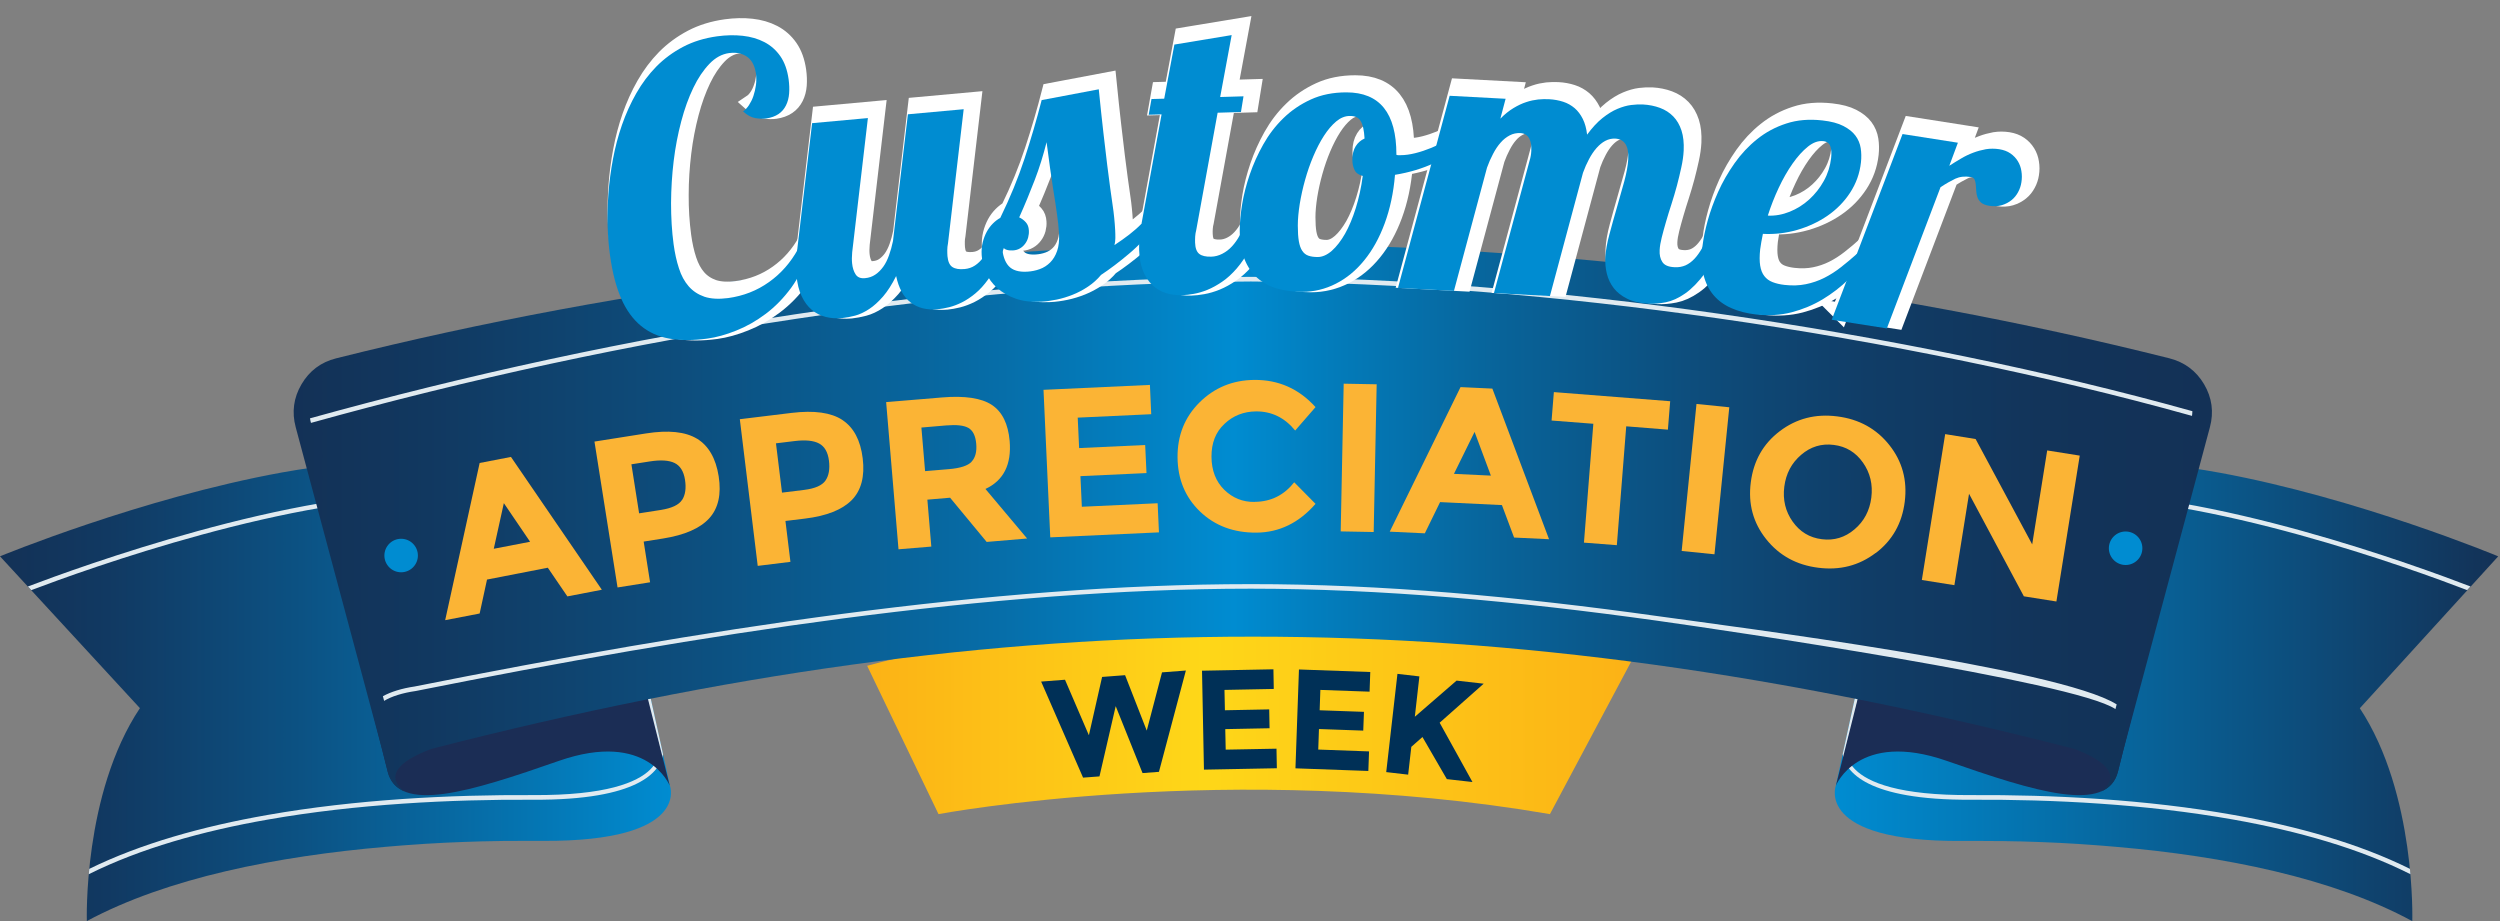 <svg width="285" height="105" viewBox="0 0 285 105" fill="none" xmlns="http://www.w3.org/2000/svg">
<rect x="0" y="0" width="285" height="105" fill="#808080" stroke="none"/>
<g clip-path="url(#clip0_117_4067)">
<path d="M98.85 75.89L106.99 92.81C106.99 92.81 140.23 86.54 176.69 92.81L186.12 75.11C186.12 75.11 135.59 65.87 98.85 75.9V75.89Z" fill="url(#paint0_linear_117_4067)"/>
<path fill-rule="evenodd" clip-rule="evenodd" d="M76.37 89.56L74.18 79.66L71.99 69.76L65.81 67.25C65.81 67.25 65.55 53.01 46.54 52.54C46.01 52.53 45.47 52.52 44.92 52.53C44.88 52.53 44.84 52.53 44.8 52.53C44.28 52.53 43.75 52.55 43.21 52.57C43.15 52.57 43.09 52.57 43.02 52.57C42.5 52.59 41.97 52.62 41.44 52.66C41.37 52.66 41.29 52.66 41.22 52.68C40.7 52.72 40.17 52.76 39.64 52.81C39.56 52.81 39.48 52.83 39.4 52.83C38.87 52.88 38.33 52.94 37.8 53C37.72 53 37.65 53.02 37.57 53.03C37.02 53.1 36.48 53.17 35.93 53.25C35.87 53.25 35.8 53.27 35.74 53.28C35.18 53.36 34.61 53.45 34.05 53.54C34 53.54 33.96 53.56 33.91 53.56C33.33 53.66 32.74 53.76 32.15 53.86C16.09 56.78 0 63.42 0 63.42L15.95 80.73C9.44 90.49 9.9 105 9.9 105C19.1 100.06 31.61 97.61 43.94 96.54C44.54 96.49 45.14 96.44 45.74 96.39C45.92 96.38 46.1 96.36 46.28 96.35C46.9 96.3 47.53 96.26 48.15 96.22C48.24 96.22 48.33 96.21 48.41 96.2C49.12 96.16 49.84 96.12 50.55 96.08C50.69 96.08 50.83 96.07 50.98 96.06C51.55 96.03 52.11 96.01 52.67 95.99C52.86 95.99 53.05 95.98 53.23 95.97C53.85 95.95 54.48 95.93 55.1 95.91C55.16 95.91 55.23 95.91 55.29 95.91C55.97 95.89 56.64 95.88 57.31 95.87C57.5 95.87 57.68 95.87 57.86 95.87C58.36 95.87 58.86 95.86 59.36 95.86C59.55 95.86 59.75 95.86 59.94 95.86C60.59 95.86 61.24 95.86 61.88 95.86C78.79 95.95 76.37 89.57 76.37 89.57V89.56Z" fill="url(#paint1_linear_117_4067)"/>
<path fill-rule="evenodd" clip-rule="evenodd" d="M72 69.76L74.19 79.66L75.59 85.98C75.25 87.96 72.86 91.23 60.79 91.17C51.37 91.12 40.61 91.66 30.54 93.43C23.07 94.74 15.99 96.73 10.12 99.66C10.14 99.46 10.16 99.26 10.18 99.05C16.04 96.17 23.07 94.21 30.47 92.91C40.57 91.13 51.36 90.59 60.79 90.64C77.35 90.73 75.07 84.73 75.06 84.71C73.78 80.43 72.79 74.46 71.8 69.96L65.52 67.41L65.6 67.16C65.6 67.16 65.69 66.89 65.75 66.45C65.82 66.95 65.82 67.25 65.82 67.25L72 69.76ZM3.56 67.28C9.71 64.94 33.68 56.29 50.13 56.7C57.57 56.88 61.53 58.57 63.62 60.54C63.32 60.06 62.98 59.57 62.59 59.09C60.21 57.53 56.35 56.32 50.14 56.17C33.41 55.76 8.96 64.66 3.18 66.86L3.56 67.27V67.28Z" fill="#E0EAF0"/>
<path fill-rule="evenodd" clip-rule="evenodd" d="M71.37 69.76L76.35 89.57C76.35 89.57 73.84 83.21 63.71 86.74C53.58 90.28 45.41 92.82 44.19 87.95L41.41 76.89L71.37 69.76Z" fill="#1B2D55"/>
<path fill-rule="evenodd" clip-rule="evenodd" d="M284.79 63.42C284.79 63.42 268.88 56.79 252.99 53.88C252.99 53.88 252.99 53.88 252.98 53.88C252.4 53.77 251.83 53.67 251.25 53.58C251.2 53.58 251.16 53.56 251.11 53.56C250.55 53.47 250 53.38 249.44 53.3C249.38 53.3 249.31 53.28 249.25 53.27C248.71 53.19 248.17 53.12 247.63 53.05C247.55 53.05 247.48 53.03 247.4 53.02C246.87 52.96 246.34 52.9 245.82 52.85C245.74 52.85 245.66 52.83 245.58 52.83C245.06 52.78 244.53 52.73 244.02 52.7C243.95 52.7 243.87 52.69 243.8 52.68C243.28 52.64 242.76 52.61 242.24 52.59C242.18 52.59 242.12 52.59 242.06 52.59C241.53 52.57 241.01 52.55 240.49 52.55C240.45 52.55 240.41 52.55 240.37 52.55C239.83 52.55 239.3 52.55 238.77 52.56C219.97 53.03 219.71 67.27 219.71 67.27L213.6 69.78L211.44 79.68L209.28 89.58C209.28 89.58 206.89 95.96 223.61 95.87C224.24 95.87 224.88 95.87 225.53 95.87C225.72 95.87 225.91 95.87 226.1 95.87C226.59 95.87 227.08 95.87 227.58 95.88C227.76 95.88 227.95 95.88 228.13 95.88C228.79 95.89 229.46 95.9 230.13 95.92C230.19 95.92 230.26 95.92 230.32 95.92C230.93 95.94 231.54 95.96 232.16 95.98C232.35 95.98 232.53 95.99 232.72 96C233.27 96.02 233.83 96.05 234.39 96.07C234.53 96.07 234.67 96.08 234.81 96.09C235.51 96.12 236.22 96.16 236.92 96.21C237.01 96.21 237.09 96.22 237.18 96.23C237.79 96.27 238.41 96.31 239.03 96.36C239.21 96.37 239.38 96.39 239.56 96.4C240.16 96.45 240.75 96.49 241.35 96.55C253.54 97.61 265.9 100.07 275 105.01C275 105.01 275.46 90.5 269.02 80.74L284.79 63.43V63.42Z" fill="url(#paint2_linear_117_4067)"/>
<path fill-rule="evenodd" clip-rule="evenodd" d="M213.6 69.76L211.44 79.66L210.06 85.98C210.4 87.96 212.76 91.23 224.69 91.17C234 91.12 244.64 91.66 254.6 93.43C261.98 94.74 268.99 96.73 274.79 99.66C274.77 99.46 274.75 99.26 274.73 99.05C268.94 96.17 261.99 94.21 254.67 92.91C244.69 91.13 234.02 90.59 224.69 90.64C208.31 90.73 210.57 84.73 210.57 84.71C211.84 80.43 212.81 74.46 213.79 69.96L220 67.41L219.93 67.16C219.93 67.16 219.84 66.89 219.78 66.45C219.72 66.95 219.71 67.25 219.71 67.25L213.6 69.76ZM281.27 67.28C275.19 64.94 251.48 56.29 235.22 56.7C227.87 56.88 223.94 58.57 221.88 60.54C222.18 60.06 222.51 59.57 222.9 59.09C225.25 57.53 229.07 56.32 235.21 56.17C251.75 55.76 275.93 64.66 281.64 66.86L281.26 67.27L281.27 67.28Z" fill="#E0EAF0"/>
<path fill-rule="evenodd" clip-rule="evenodd" d="M214.27 69.76L209.29 89.57C209.29 89.57 211.8 83.21 221.93 86.74C232.06 90.28 240.23 92.82 241.45 87.95L244.23 76.89L214.27 69.76Z" fill="#1B2D55"/>
<path fill-rule="evenodd" clip-rule="evenodd" d="M251.27 43.81C250.37 42.28 249.04 41.29 247.32 40.85C213.86 32.45 178.34 28.02 142.82 27.78C107.3 28.03 71.78 32.46 38.32 40.85C36.6 41.28 35.27 42.27 34.37 43.81C33.47 45.34 33.25 46.98 33.71 48.7L43.61 85.64L44.19 87.95C44.47 89.08 45.13 89.81 46.09 90.22C43.56 88.22 46.18 86.48 49.19 85.37C82.42 76.83 112.62 72.57 142.82 72.58C173.02 72.57 203.22 76.83 236.45 85.37C239.46 86.48 242.08 88.23 239.55 90.22C240.51 89.81 241.17 89.08 241.45 87.95L242.03 85.64L251.93 48.7C252.39 46.98 252.17 45.34 251.27 43.81Z" fill="url(#paint3_linear_117_4067)"/>
<path fill-rule="evenodd" clip-rule="evenodd" d="M241.16 80.84L241.3 80.3C234.74 76.16 197.86 71.48 188.99 70.24C173.03 68 157.44 66.58 142.6 66.59C127.76 66.59 112.09 67.88 96.04 69.98C79.99 72.09 63.58 75.01 47.27 78.26C45.83 78.47 44.54 78.87 43.65 79.37L43.79 79.9C44.62 79.39 45.9 78.99 47.36 78.78H47.37C63.68 75.52 80.08 72.61 96.1 70.5C112.13 68.4 127.78 67.11 142.59 67.11C157.4 67.11 172.97 68.53 188.91 70.76C196.87 71.88 236.48 77.7 241.15 80.83L241.16 80.84ZM249.89 47.41C249.91 47.23 249.93 47.05 249.93 46.87L249.77 46.83C233.67 42.34 215 38.48 195.92 35.76C177.92 33.19 159.54 31.65 142.59 31.56C125.76 31.65 108.18 33.19 90.65 35.83C71.84 38.66 53.08 42.76 35.34 47.69C35.37 47.86 35.4 48.04 35.45 48.21C53.17 43.28 71.92 39.18 90.73 36.35C108.24 33.71 125.8 32.18 142.6 32.09C159.51 32.18 177.87 33.73 195.85 36.29C214.91 39.01 233.56 42.86 249.63 47.34L249.88 47.41H249.89Z" fill="#E0EAF0"/>
<path d="M64.68 67.99L62.45 64.72L55.52 66.07L54.68 69.94L50.75 70.7L54.68 52.78L58.25 52.09L68.61 67.23L64.68 67.99ZM57.44 57.35L56.29 62.56L60.43 61.76L57.44 57.36V57.35Z" fill="#FBB435"/>
<path d="M79.46 50.01C80.779 50.82 81.609 52.25 81.93 54.3C82.249 56.35 81.889 57.95 80.85 59.09C79.809 60.23 78.049 61 75.59 61.39L73.379 61.74L74.109 66.38L70.4 66.97L67.769 50.34L73.65 49.41C76.2 49.01 78.139 49.21 79.469 50.02L79.46 50.01ZM77.769 56.98C78.129 56.41 78.24 55.65 78.09 54.69C77.939 53.73 77.54 53.09 76.9 52.78C76.26 52.47 75.32 52.41 74.1 52.6L71.98 52.93L72.859 58.52L75.359 58.13C76.6 57.93 77.4 57.55 77.76 56.98H77.769Z" fill="#FBB435"/>
<path d="M96.03 47.88C97.32 48.73 98.1 50.19 98.35 52.26C98.6 54.32 98.18 55.91 97.1 57.01C96.01 58.11 94.23 58.82 91.76 59.12L89.54 59.39L90.11 64.05L86.38 64.51L84.34 47.79L90.25 47.07C92.82 46.76 94.75 47.03 96.04 47.88H96.03ZM94.1 54.79C94.49 54.23 94.62 53.47 94.5 52.51C94.38 51.55 94.01 50.9 93.38 50.56C92.75 50.22 91.82 50.13 90.59 50.28L88.46 50.54L89.15 56.16L91.66 55.85C92.9 55.7 93.72 55.34 94.1 54.79Z" fill="#FBB435"/>
<path d="M115.1 50.26C115.33 52.95 114.41 54.78 112.34 55.74L117.09 61.39L112.48 61.78L108.31 56.74L105.72 56.96L106.17 62.31L102.43 62.62L101.02 45.84L107.38 45.31C109.99 45.09 111.89 45.38 113.07 46.16C114.26 46.95 114.93 48.32 115.1 50.27V50.26ZM110.76 52.63C111.19 52.17 111.37 51.49 111.29 50.59C111.21 49.69 110.92 49.09 110.41 48.79C109.9 48.49 109.05 48.4 107.85 48.5L105.04 48.74L105.46 53.71L108.2 53.48C109.48 53.37 110.34 53.09 110.76 52.64V52.63Z" fill="#FBB435"/>
<path d="M131.09 43.87L131.24 47.22L122.86 47.61L123.02 51.08L130.55 50.73L130.7 53.93L123.17 54.28L123.33 57.77L131.97 57.37L132.12 60.69L119.73 61.26L118.96 44.44L131.09 43.88V43.87Z" fill="#FBB435"/>
<path d="M143.03 57.21C144.88 57.2 146.38 56.45 147.54 54.98L149.97 57.44C148.08 59.61 145.83 60.7 143.24 60.72C140.65 60.74 138.5 59.94 136.81 58.32C135.12 56.7 134.26 54.63 134.24 52.14C134.22 49.64 135.06 47.55 136.75 45.87C138.45 44.19 140.53 43.33 143 43.31C145.76 43.29 148.08 44.32 149.97 46.41L147.65 49.08C146.45 47.61 144.96 46.89 143.2 46.9C141.79 46.91 140.58 47.38 139.59 48.32C138.59 49.25 138.1 50.5 138.11 52.07C138.12 53.64 138.61 54.89 139.56 55.83C140.52 56.77 141.67 57.24 143.02 57.22L143.03 57.21Z" fill="#FBB435"/>
<path d="M153.18 43.74L156.94 43.81L156.6 60.65L152.84 60.58L153.18 43.74Z" fill="#FBB435"/>
<path d="M172.61 61.29L171.22 57.58L164.17 57.24L162.43 60.8L158.43 60.61L166.5 44.13L170.13 44.3L176.59 61.47L172.6 61.28L172.61 61.29ZM168.1 49.24L165.75 54.02L169.96 54.22L168.1 49.23V49.24Z" fill="#FBB435"/>
<path d="M185.39 48.6L184.32 62.15L180.57 61.86L181.64 48.31L176.88 47.94L177.14 44.7L190.4 45.74L190.14 48.98L185.38 48.6H185.39Z" fill="#FBB435"/>
<path d="M193.4 46.05L197.14 46.43L195.45 63.19L191.71 62.81L193.4 46.05Z" fill="#FBB435"/>
<path d="M213.82 63.04C211.92 64.48 209.74 65.04 207.27 64.72C204.8 64.41 202.82 63.32 201.34 61.46C199.86 59.6 199.27 57.44 199.59 54.99C199.9 52.54 201 50.59 202.9 49.15C204.8 47.71 206.98 47.15 209.45 47.47C211.92 47.78 213.9 48.87 215.38 50.73C216.86 52.59 217.45 54.75 217.14 57.21C216.83 59.66 215.73 61.61 213.83 63.05L213.82 63.04ZM213.33 56.73C213.52 55.24 213.2 53.91 212.38 52.74C211.56 51.57 210.45 50.89 209.05 50.72C207.66 50.54 206.41 50.92 205.33 51.85C204.24 52.78 203.6 53.99 203.41 55.48C203.22 56.97 203.54 58.3 204.36 59.46C205.18 60.62 206.29 61.3 207.69 61.47C209.08 61.65 210.33 61.27 211.41 60.35C212.5 59.43 213.14 58.22 213.33 56.73Z" fill="#FBB435"/>
<path d="M233.38 51.35L237.09 51.94L234.43 68.57L230.72 67.98L224.47 56.29L222.8 66.71L219.09 66.12L221.75 49.49L225.22 50.05L231.67 62.06L233.38 51.35Z" fill="#FBB435"/>
<path d="M242.32 64.41C243.375 64.41 244.23 63.555 244.23 62.5C244.23 61.445 243.375 60.59 242.32 60.59C241.265 60.59 240.41 61.445 240.41 62.5C240.41 63.555 241.265 64.41 242.32 64.41Z" fill="#008CD1"/>
<path d="M45.73 65.24C46.785 65.24 47.64 64.385 47.64 63.33C47.64 62.275 46.785 61.42 45.73 61.42C44.675 61.42 43.82 62.275 43.82 63.33C43.82 64.385 44.675 65.24 45.73 65.24Z" fill="#008CD1"/>
<path d="M124.14 83.79L125.64 77.17L128.26 76.97L130.73 83.29L132.47 76.65L135.19 76.44L132.12 87.99L130.25 88.13L127.19 80.5L125.34 88.51L123.47 88.65L118.69 77.7L121.41 77.49L124.12 83.79H124.14Z" fill="#003057"/>
<path d="M145.17 76.3L145.21 78.54L139.59 78.65L139.64 80.97L144.69 80.87L144.73 83.02L139.68 83.12L139.73 85.46L145.52 85.35L145.56 87.58L137.25 87.74L137.03 76.46L145.16 76.3H145.17Z" fill="#003057"/>
<path d="M156.211 76.61L156.131 78.85L150.521 78.65L150.441 80.97L155.491 81.15L155.411 83.29L150.361 83.11L150.281 85.45L156.071 85.66L155.991 87.89L147.681 87.59L148.081 76.32L156.211 76.61Z" fill="#003057"/>
<path d="M159.31 76.82L161.81 77.11L161.29 81.71L166.05 77.59L169.14 77.94L164.12 82.39C164.44 82.97 165.04 84.05 165.91 85.62C166.78 87.2 167.43 88.37 167.86 89.15L164.94 88.82L162.16 84.02L160.89 85.14L160.53 88.31L158.03 88.02L159.31 76.81V76.82Z" fill="#003057"/>
<path d="M93.08 27.76C92.69 29.31 92.07 30.68 91.21 31.85C90.35 33.02 89.38 34.02 88.3 34.83C87.22 35.64 86.1 36.28 84.93 36.74C83.76 37.21 82.67 37.51 81.65 37.65C80.02 37.87 78.58 37.87 77.32 37.65C76.06 37.43 74.98 36.94 74.07 36.19C73.16 35.44 72.41 34.41 71.83 33.09C71.25 31.77 70.82 30.12 70.55 28.15C70.41 27.15 70.32 26.05 70.28 24.85C70.24 23.65 70.28 22.41 70.37 21.11C70.47 19.81 70.64 18.5 70.89 17.17C71.14 15.84 71.48 14.54 71.92 13.28C72.36 12.02 72.9 10.82 73.55 9.68C74.2 8.54 74.96 7.53 75.84 6.63C76.72 5.74 77.74 4.99 78.88 4.39C80.02 3.79 81.32 3.39 82.76 3.19C83.78 3.05 84.75 3.03 85.67 3.13C86.59 3.23 87.42 3.47 88.15 3.85C88.88 4.23 89.49 4.77 89.97 5.46C90.45 6.15 90.76 7.02 90.91 8.07C90.99 8.66 91.01 9.2 90.97 9.71C90.93 10.22 90.81 10.67 90.61 11.07C90.41 11.47 90.13 11.8 89.76 12.05C89.39 12.3 88.93 12.47 88.37 12.55C88.03 12.6 87.62 12.59 87.15 12.52C86.68 12.45 86.21 12.2 85.72 11.75C85.96 11.59 86.18 11.35 86.39 11.04C86.6 10.73 86.77 10.38 86.9 9.99C87.04 9.6 87.13 9.18 87.19 8.74C87.25 8.3 87.24 7.86 87.19 7.43C87.14 7.09 87.05 6.76 86.91 6.44C86.77 6.12 86.58 5.86 86.33 5.64C86.08 5.43 85.78 5.27 85.41 5.16C85.05 5.06 84.62 5.04 84.13 5.1C83.31 5.21 82.56 5.62 81.88 6.33C81.2 7.04 80.58 7.95 80.05 9.06C79.51 10.18 79.05 11.45 78.67 12.89C78.29 14.33 78 15.83 77.81 17.4C77.62 18.97 77.51 20.57 77.51 22.21C77.5 23.84 77.6 25.4 77.8 26.89C77.94 27.91 78.14 28.82 78.41 29.64C78.68 30.46 79.04 31.14 79.52 31.69C80 32.24 80.6 32.63 81.32 32.88C82.05 33.12 82.95 33.17 84.02 33.03C85.75 32.79 87.3 32.19 88.67 31.21C90.04 30.24 91.14 28.98 91.98 27.46L93.05 27.77L93.08 27.76Z" fill="white" stroke="white" stroke-width="2" stroke-miterlimit="10"/>
<path d="M116.05 25.31C115.74 26.54 115.38 27.62 114.98 28.54C114.57 29.46 114.13 30.25 113.66 30.9C113.19 31.55 112.7 32.09 112.19 32.51C111.68 32.93 111.17 33.27 110.67 33.52C110.17 33.77 109.69 33.95 109.22 34.07C108.75 34.19 108.32 34.26 107.94 34.3C106.67 34.42 105.64 34.16 104.82 33.53C104.01 32.9 103.46 31.9 103.17 30.52C102.69 31.48 102.19 32.26 101.67 32.86C101.14 33.46 100.62 33.94 100.08 34.29C99.55 34.64 99.02 34.89 98.49 35.03C97.96 35.17 97.47 35.26 97.01 35.31C96.35 35.37 95.72 35.33 95.13 35.18C94.54 35.03 94.01 34.76 93.54 34.37C93.08 33.98 92.69 33.46 92.39 32.82C92.08 32.18 91.89 31.39 91.8 30.46C91.76 30.06 91.75 29.61 91.76 29.13C91.77 28.64 91.81 28.11 91.88 27.54L93.58 13.09L99.94 12.51L98.15 27.81C98.11 28.28 98.1 28.7 98.14 29.07C98.19 29.57 98.32 29.99 98.54 30.33C98.76 30.67 99.12 30.81 99.62 30.76C100.05 30.72 100.44 30.59 100.78 30.36C101.12 30.13 101.42 29.83 101.69 29.46C101.95 29.09 102.17 28.65 102.35 28.15C102.53 27.65 102.68 27.11 102.8 26.53L104.5 12.08L110.86 11.5L109.07 26.8C109.02 27.05 108.99 27.3 108.99 27.54C108.99 27.78 108.99 28.02 109.01 28.25C109.07 28.87 109.25 29.28 109.57 29.49C109.89 29.7 110.35 29.78 110.97 29.72C111.4 29.68 111.79 29.55 112.14 29.32C112.49 29.09 112.8 28.79 113.07 28.42C113.34 28.05 113.57 27.61 113.75 27.11C113.94 26.61 114.08 26.07 114.19 25.49L116.05 25.32V25.31Z" fill="white" stroke="white" stroke-width="2" stroke-miterlimit="10"/>
<path d="M133.001 24.48C131.921 25.89 130.831 27.06 129.711 27.99C128.601 28.93 127.541 29.73 126.541 30.39C126.111 30.91 125.611 31.35 125.061 31.72C124.511 32.09 123.931 32.4 123.331 32.64C122.731 32.88 122.121 33.07 121.501 33.2C120.881 33.33 120.291 33.41 119.721 33.44C118.611 33.5 117.641 33.39 116.801 33.09C115.971 32.8 115.271 32.39 114.701 31.88C114.131 31.37 113.711 30.79 113.421 30.13C113.131 29.47 112.971 28.81 112.931 28.13C112.901 27.61 112.941 27.13 113.051 26.68C113.161 26.23 113.321 25.83 113.511 25.47C113.711 25.11 113.941 24.8 114.211 24.53C114.481 24.26 114.761 24.05 115.051 23.89C116.171 21.6 117.091 19.35 117.821 17.13C118.551 14.91 119.201 12.69 119.771 10.46L126.281 9.23C126.471 11.14 126.651 12.8 126.811 14.2C126.971 15.6 127.111 16.82 127.241 17.84C127.371 18.87 127.481 19.74 127.581 20.46C127.681 21.18 127.771 21.81 127.851 22.37C127.931 22.92 128.001 23.42 128.041 23.88C128.091 24.33 128.121 24.8 128.151 25.29C128.171 25.62 128.171 25.93 128.171 26.2C128.171 26.48 128.131 26.74 128.071 26.99C128.701 26.58 129.261 26.17 129.771 25.78C130.281 25.38 130.731 24.99 131.121 24.59L132.981 24.49L133.001 24.48ZM115.241 27.07C115.301 28.11 115.551 28.87 115.991 29.36C116.431 29.85 117.141 30.07 118.121 30.01C118.611 29.98 119.081 29.89 119.541 29.72C119.991 29.56 120.391 29.3 120.731 28.96C121.071 28.62 121.341 28.18 121.521 27.65C121.711 27.12 121.781 26.46 121.741 25.69C121.721 25.32 121.691 24.95 121.651 24.6C121.611 24.25 121.561 23.87 121.511 23.48C121.461 23.09 121.391 22.64 121.321 22.16C121.241 21.67 121.151 21.11 121.051 20.46C120.951 19.81 120.841 19.07 120.721 18.22C120.601 17.37 120.471 16.38 120.321 15.25C119.951 16.72 119.511 18.15 118.981 19.53C118.451 20.91 117.861 22.35 117.201 23.82C117.501 23.96 117.751 24.15 117.961 24.39C118.171 24.62 118.281 24.93 118.301 25.3C118.321 25.57 118.291 25.84 118.221 26.11C118.151 26.37 118.031 26.62 117.871 26.83C117.711 27.05 117.511 27.23 117.281 27.36C117.051 27.5 116.781 27.57 116.481 27.59C116.231 27.6 116.001 27.59 115.781 27.52C115.561 27.46 115.381 27.31 115.261 27.07H115.241Z" fill="white" stroke="white" stroke-width="2" stroke-miterlimit="10"/>
<path d="M144.85 24.21C144.47 25.42 144.03 26.47 143.55 27.37C143.06 28.27 142.55 29.02 142.01 29.65C141.47 30.27 140.92 30.78 140.34 31.17C139.77 31.56 139.21 31.87 138.67 32.09C138.13 32.31 137.61 32.46 137.11 32.55C136.61 32.64 136.17 32.69 135.78 32.7C135.12 32.72 134.49 32.64 133.91 32.45C133.33 32.26 132.82 31.96 132.38 31.54C131.94 31.12 131.59 30.58 131.32 29.92C131.05 29.26 130.91 28.47 130.88 27.53C130.87 27.13 130.88 26.68 130.93 26.2C130.97 25.71 131.04 25.19 131.14 24.62L133.43 12.09L131.96 12.13L132.28 10.34L133.73 10.3L134.89 4.13L141.42 3.05L140.11 10.11L142.77 10.03L142.48 11.82L139.82 11.9L137.38 25.28C137.31 25.53 137.28 25.77 137.26 26.01C137.24 26.25 137.24 26.48 137.25 26.71C137.27 27.33 137.43 27.76 137.72 27.99C138.01 28.22 138.47 28.33 139.09 28.31C139.52 28.3 139.94 28.19 140.35 27.98C140.76 27.77 141.13 27.49 141.46 27.13C141.8 26.77 142.09 26.35 142.35 25.86C142.61 25.37 142.82 24.84 142.97 24.27L144.83 24.21H144.85Z" fill="white" stroke="white" stroke-width="2" stroke-miterlimit="10"/>
<path d="M167.921 15.3C167.051 16.21 165.931 16.98 164.561 17.62C163.191 18.26 161.691 18.71 160.051 18.98C159.881 21.03 159.481 22.88 158.871 24.53C158.261 26.18 157.481 27.58 156.541 28.73C155.601 29.89 154.531 30.77 153.311 31.39C152.101 32.01 150.811 32.32 149.451 32.32C148.421 32.32 147.481 32.19 146.601 31.94C145.731 31.69 144.981 31.28 144.351 30.73C143.721 30.17 143.231 29.45 142.881 28.56C142.531 27.67 142.351 26.59 142.351 25.32C142.351 24.45 142.441 23.47 142.621 22.36C142.801 21.26 143.091 20.12 143.491 18.95C143.891 17.78 144.401 16.64 145.031 15.52C145.661 14.4 146.421 13.4 147.331 12.52C148.231 11.64 149.281 10.93 150.461 10.39C151.641 9.85 152.991 9.58 154.511 9.58C158.311 9.58 160.211 11.94 160.211 16.66V16.7C160.281 16.73 160.351 16.74 160.421 16.74H160.691C161.211 16.74 161.771 16.66 162.371 16.51C162.971 16.36 163.571 16.16 164.181 15.91C164.791 15.66 165.381 15.38 165.961 15.05C166.541 14.72 167.061 14.4 167.541 14.06L167.931 15.27L167.921 15.3ZM156.371 19.11C155.911 18.99 155.591 18.77 155.431 18.43C155.261 18.09 155.181 17.7 155.181 17.25C155.181 16.63 155.311 16.12 155.561 15.72C155.811 15.32 156.151 15.03 156.571 14.84C156.541 14.36 156.491 13.96 156.421 13.64C156.351 13.32 156.251 13.05 156.121 12.84C155.991 12.63 155.831 12.48 155.631 12.4C155.441 12.31 155.191 12.27 154.881 12.27C154.351 12.27 153.831 12.48 153.341 12.89C152.851 13.3 152.381 13.85 151.941 14.53C151.501 15.21 151.101 15.99 150.731 16.86C150.361 17.73 150.051 18.63 149.791 19.56C149.531 20.48 149.331 21.4 149.181 22.3C149.041 23.2 148.961 24.02 148.961 24.76C148.961 25.5 149.001 26.1 149.081 26.56C149.161 27.02 149.291 27.39 149.471 27.65C149.651 27.92 149.881 28.1 150.171 28.2C150.461 28.3 150.811 28.35 151.231 28.35C151.761 28.35 152.301 28.11 152.841 27.64C153.381 27.16 153.881 26.51 154.351 25.69C154.811 24.87 155.221 23.89 155.571 22.77C155.921 21.64 156.191 20.43 156.361 19.13L156.371 19.11Z" fill="white" stroke="white" stroke-width="2" stroke-miterlimit="10"/>
<path d="M197.661 25.91C196.941 27.69 196.201 29.11 195.421 30.15C194.651 31.19 193.881 31.98 193.121 32.51C192.361 33.04 191.631 33.37 190.921 33.51C190.211 33.65 189.561 33.7 188.971 33.67C187.991 33.62 187.171 33.43 186.531 33.11C185.881 32.79 185.371 32.39 184.991 31.9C184.611 31.41 184.351 30.86 184.201 30.25C184.051 29.64 184.001 29.02 184.031 28.39C184.071 27.64 184.221 26.77 184.491 25.78C184.751 24.79 185.041 23.77 185.341 22.73C185.641 21.69 185.921 20.69 186.191 19.72C186.451 18.75 186.601 17.91 186.641 17.21C186.721 15.7 186.231 14.91 185.161 14.85C184.761 14.83 184.381 14.92 184.021 15.11C183.661 15.3 183.331 15.58 183.021 15.93C182.711 16.28 182.431 16.7 182.171 17.19C181.911 17.68 181.681 18.19 181.481 18.75L177.711 32.8L171.331 32.46L175.401 17.34C175.511 17 175.571 16.63 175.591 16.24C175.601 15.98 175.591 15.73 175.561 15.5C175.531 15.27 175.461 15.06 175.371 14.87C175.271 14.68 175.141 14.53 174.981 14.42C174.821 14.3 174.611 14.24 174.351 14.22C173.921 14.2 173.511 14.28 173.131 14.48C172.751 14.68 172.401 14.95 172.091 15.31C171.771 15.67 171.491 16.09 171.231 16.59C170.971 17.08 170.741 17.6 170.541 18.16L166.771 32.21L160.391 31.87L166.281 9.97L172.661 10.31L172.061 12.58C172.561 12.07 173.061 11.67 173.561 11.37C174.061 11.07 174.541 10.84 175.011 10.69C175.481 10.53 175.941 10.44 176.371 10.39C176.811 10.35 177.221 10.34 177.611 10.36C178.191 10.39 178.721 10.49 179.221 10.65C179.721 10.81 180.151 11.06 180.531 11.38C180.901 11.7 181.211 12.11 181.461 12.61C181.711 13.11 181.871 13.71 181.951 14.4C182.531 13.61 183.111 12.98 183.701 12.51C184.291 12.04 184.861 11.69 185.411 11.46C185.961 11.23 186.481 11.08 186.971 11.02C187.461 10.96 187.911 10.94 188.321 10.96C189.031 11 189.671 11.13 190.261 11.35C190.851 11.57 191.351 11.89 191.771 12.32C192.191 12.75 192.501 13.29 192.711 13.93C192.921 14.58 193.001 15.34 192.961 16.22C192.931 16.81 192.841 17.45 192.691 18.13C192.541 18.81 192.381 19.5 192.191 20.21C192.001 20.92 191.791 21.62 191.571 22.31C191.341 23.01 191.141 23.67 190.951 24.32C190.761 24.96 190.601 25.56 190.461 26.11C190.321 26.66 190.241 27.14 190.221 27.56C190.191 28.11 190.291 28.56 190.531 28.92C190.761 29.28 191.221 29.48 191.901 29.51C192.381 29.54 192.801 29.46 193.171 29.3C193.541 29.13 193.881 28.88 194.191 28.55C194.501 28.22 194.781 27.82 195.051 27.35C195.311 26.88 195.581 26.36 195.841 25.8L197.701 25.9L197.661 25.91Z" fill="white" stroke="white" stroke-width="2" stroke-miterlimit="10"/>
<path d="M214.23 28.1C213.5 29.06 212.68 29.99 211.77 30.88C210.86 31.77 209.87 32.53 208.79 33.18C207.71 33.83 206.53 34.32 205.27 34.65C204 34.98 202.65 35.06 201.2 34.9C200.15 34.78 199.22 34.54 198.4 34.18C197.58 33.82 196.9 33.33 196.37 32.7C195.83 32.07 195.45 31.3 195.22 30.38C195 29.46 194.95 28.38 195.1 27.13C195.2 26.28 195.39 25.32 195.69 24.23C195.99 23.14 196.39 22.04 196.89 20.92C197.39 19.8 198.02 18.71 198.76 17.66C199.5 16.61 200.36 15.69 201.34 14.91C202.31 14.13 203.42 13.53 204.66 13.13C205.9 12.72 207.27 12.61 208.78 12.78C209.77 12.89 210.56 13.1 211.16 13.41C211.76 13.72 212.22 14.08 212.54 14.51C212.86 14.94 213.06 15.42 213.14 15.94C213.22 16.46 213.23 17 213.17 17.55C213.03 18.83 212.61 19.98 211.93 21.02C211.25 22.06 210.39 22.93 209.36 23.64C208.33 24.35 207.17 24.89 205.9 25.26C204.62 25.63 203.32 25.78 201.99 25.71C201.92 26.04 201.86 26.35 201.81 26.64C201.76 26.93 201.71 27.21 201.68 27.47C201.6 28.22 201.6 28.84 201.68 29.33C201.76 29.83 201.92 30.23 202.16 30.53C202.39 30.83 202.7 31.06 203.09 31.21C203.47 31.36 203.93 31.47 204.46 31.53C205.34 31.63 206.14 31.6 206.88 31.45C207.62 31.3 208.32 31.06 208.98 30.73C209.64 30.4 210.28 29.99 210.89 29.51C211.5 29.03 212.13 28.51 212.75 27.95L214.26 28.12L214.23 28.1ZM202.54 23.62C203.38 23.66 204.21 23.51 205.03 23.18C205.85 22.85 206.59 22.39 207.26 21.78C207.92 21.18 208.48 20.47 208.93 19.66C209.38 18.85 209.65 17.98 209.76 17.06C209.82 16.51 209.79 16.07 209.67 15.72C209.55 15.37 209.28 15.17 208.86 15.13C208.3 15.07 207.72 15.27 207.12 15.75C206.52 16.23 205.94 16.87 205.37 17.68C204.8 18.49 204.27 19.41 203.78 20.46C203.29 21.5 202.88 22.56 202.54 23.62Z" fill="white" stroke="white" stroke-width="2" stroke-miterlimit="10"/>
<path d="M209.82 35.52L217.9 14.33L224.21 15.32L223.23 17.95C223.67 17.67 224.11 17.39 224.56 17.13C225.01 16.86 225.47 16.64 225.95 16.46C226.42 16.28 226.91 16.15 227.4 16.06C227.9 15.98 228.41 15.98 228.93 16.06C229.43 16.14 229.85 16.3 230.2 16.54C230.55 16.78 230.83 17.08 231.04 17.42C231.25 17.76 231.39 18.14 231.45 18.56C231.52 18.98 231.52 19.4 231.45 19.83C231.39 20.22 231.27 20.59 231.08 20.94C230.89 21.3 230.64 21.61 230.33 21.86C230.02 22.11 229.65 22.31 229.22 22.44C228.79 22.57 228.31 22.59 227.78 22.51C227.37 22.44 227.06 22.32 226.86 22.15C226.66 21.97 226.52 21.77 226.44 21.54C226.36 21.31 226.31 21.06 226.3 20.81C226.29 20.55 226.27 20.31 226.25 20.09C226.23 19.87 226.18 19.68 226.11 19.52C226.04 19.36 225.9 19.27 225.68 19.23C225.01 19.12 224.42 19.19 223.92 19.42C223.42 19.66 222.85 19.98 222.23 20.39L216.11 36.49L209.8 35.5L209.82 35.52Z" fill="white" stroke="white" stroke-width="2" stroke-miterlimit="10"/>
<path d="M92.07 28.71C91.68 30.26 91.06 31.63 90.2 32.8C89.34 33.97 88.37 34.97 87.29 35.78C86.21 36.59 85.09 37.23 83.92 37.69C82.75 38.16 81.66 38.46 80.64 38.6C79.01 38.82 77.57 38.82 76.31 38.6C75.05 38.38 73.97 37.89 73.06 37.14C72.15 36.39 71.4 35.36 70.82 34.04C70.24 32.72 69.81 31.07 69.54 29.1C69.4 28.1 69.31 27 69.27 25.8C69.23 24.6 69.27 23.36 69.36 22.06C69.46 20.76 69.63 19.45 69.88 18.12C70.13 16.79 70.47 15.49 70.91 14.23C71.35 12.97 71.89 11.77 72.54 10.63C73.19 9.49 73.95 8.48 74.83 7.58C75.71 6.69 76.73 5.94 77.87 5.34C79.01 4.74 80.31 4.34 81.75 4.14C82.77 4 83.74 3.98 84.66 4.08C85.58 4.18 86.41 4.42 87.14 4.8C87.87 5.18 88.48 5.72 88.96 6.41C89.44 7.1 89.75 7.97 89.9 9.02C89.98 9.61 90 10.15 89.96 10.66C89.92 11.17 89.8 11.62 89.6 12.02C89.4 12.42 89.12 12.75 88.75 13C88.38 13.25 87.92 13.42 87.36 13.5C87.02 13.55 86.61 13.54 86.14 13.47C85.67 13.4 85.2 13.15 84.71 12.7C84.95 12.54 85.17 12.3 85.38 11.99C85.58 11.68 85.76 11.33 85.89 10.94C86.02 10.55 86.12 10.13 86.18 9.69C86.24 9.25 86.23 8.81 86.18 8.38C86.13 8.04 86.04 7.71 85.9 7.39C85.76 7.07 85.57 6.81 85.32 6.59C85.07 6.38 84.77 6.22 84.4 6.11C84.04 6.01 83.61 5.99 83.12 6.05C82.3 6.16 81.55 6.57 80.87 7.28C80.19 7.99 79.57 8.9 79.04 10.01C78.5 11.13 78.04 12.4 77.66 13.84C77.28 15.28 76.99 16.78 76.8 18.35C76.61 19.92 76.51 21.52 76.5 23.16C76.5 24.79 76.59 26.35 76.79 27.84C76.93 28.86 77.13 29.77 77.4 30.59C77.66 31.41 78.03 32.09 78.51 32.64C78.99 33.19 79.59 33.58 80.31 33.83C81.04 34.07 81.93 34.12 83.01 33.98C84.74 33.74 86.29 33.14 87.66 32.16C89.03 31.19 90.13 29.93 90.97 28.41L92.04 28.72L92.07 28.71Z" fill="#008CD1"/>
<path d="M115.04 26.26C114.73 27.49 114.37 28.57 113.97 29.49C113.56 30.41 113.12 31.2 112.65 31.85C112.18 32.5 111.69 33.04 111.18 33.46C110.67 33.88 110.16 34.22 109.66 34.47C109.16 34.72 108.68 34.9 108.21 35.02C107.74 35.14 107.31 35.21 106.93 35.25C105.66 35.37 104.63 35.11 103.81 34.48C103 33.85 102.45 32.85 102.16 31.47C101.68 32.43 101.18 33.21 100.66 33.81C100.13 34.41 99.61 34.89 99.07 35.24C98.53 35.59 98.01 35.84 97.49 35.98C96.97 36.12 96.47 36.21 96.01 36.26C95.35 36.32 94.72 36.28 94.13 36.13C93.54 35.98 93.01 35.71 92.54 35.32C92.08 34.93 91.69 34.41 91.39 33.77C91.08 33.13 90.89 32.34 90.8 31.41C90.76 31.01 90.75 30.56 90.76 30.08C90.77 29.59 90.81 29.06 90.88 28.49L92.58 14.04L98.94 13.46L97.15 28.76C97.11 29.23 97.1 29.65 97.14 30.02C97.19 30.52 97.32 30.94 97.54 31.28C97.76 31.62 98.12 31.76 98.62 31.71C99.05 31.67 99.44 31.54 99.78 31.31C100.12 31.08 100.42 30.78 100.69 30.41C100.96 30.04 101.17 29.6 101.35 29.1C101.53 28.6 101.68 28.06 101.8 27.48L103.5 13.03L109.86 12.45L108.07 27.75C108.02 28 107.99 28.25 107.99 28.49C107.99 28.73 107.99 28.97 108.01 29.2C108.07 29.82 108.25 30.23 108.57 30.44C108.89 30.65 109.35 30.73 109.97 30.67C110.4 30.63 110.79 30.5 111.14 30.27C111.49 30.04 111.8 29.74 112.07 29.37C112.34 29 112.57 28.56 112.75 28.06C112.94 27.56 113.08 27.02 113.19 26.44L115.05 26.27L115.04 26.26Z" fill="#008CD1"/>
<path d="M131.98 25.43C130.9 26.84 129.81 28.01 128.69 28.94C127.58 29.88 126.52 30.68 125.52 31.34C125.09 31.86 124.59 32.3 124.04 32.67C123.49 33.04 122.91 33.35 122.31 33.59C121.71 33.83 121.1 34.02 120.48 34.15C119.86 34.28 119.27 34.36 118.7 34.39C117.59 34.45 116.62 34.34 115.78 34.04C114.95 33.75 114.25 33.34 113.68 32.83C113.11 32.32 112.69 31.74 112.4 31.08C112.11 30.42 111.95 29.76 111.91 29.08C111.88 28.56 111.92 28.08 112.03 27.63C112.14 27.18 112.3 26.78 112.49 26.42C112.69 26.06 112.92 25.75 113.19 25.48C113.46 25.21 113.74 25 114.03 24.84C115.15 22.55 116.07 20.3 116.8 18.08C117.53 15.86 118.18 13.64 118.75 11.41L125.26 10.18C125.45 12.09 125.63 13.75 125.79 15.15C125.95 16.55 126.09 17.77 126.22 18.79C126.35 19.82 126.46 20.69 126.56 21.41C126.66 22.13 126.75 22.76 126.83 23.32C126.91 23.87 126.98 24.37 127.02 24.83C127.07 25.28 127.1 25.75 127.13 26.24C127.15 26.57 127.15 26.88 127.15 27.15C127.15 27.43 127.11 27.69 127.05 27.94C127.68 27.53 128.24 27.12 128.75 26.73C129.26 26.33 129.71 25.94 130.1 25.54L131.96 25.44L131.98 25.43ZM114.23 28.03C114.29 29.07 114.54 29.83 114.98 30.32C115.42 30.81 116.13 31.03 117.11 30.97C117.6 30.94 118.07 30.85 118.53 30.68C118.98 30.52 119.38 30.26 119.72 29.92C120.06 29.58 120.33 29.14 120.51 28.61C120.7 28.08 120.77 27.42 120.73 26.65C120.71 26.28 120.68 25.91 120.64 25.56C120.6 25.21 120.55 24.83 120.5 24.44C120.45 24.05 120.38 23.6 120.31 23.12C120.23 22.63 120.14 22.07 120.04 21.42C119.94 20.77 119.83 20.03 119.71 19.18C119.59 18.33 119.46 17.34 119.31 16.21C118.94 17.68 118.5 19.11 117.97 20.49C117.44 21.87 116.85 23.31 116.19 24.78C116.49 24.92 116.74 25.11 116.95 25.35C117.16 25.58 117.27 25.89 117.29 26.26C117.31 26.53 117.28 26.8 117.21 27.07C117.14 27.33 117.02 27.58 116.86 27.79C116.7 28.01 116.5 28.19 116.27 28.32C116.04 28.46 115.77 28.53 115.47 28.55C115.22 28.56 114.99 28.55 114.77 28.48C114.55 28.42 114.37 28.27 114.25 28.03H114.23Z" fill="#008CD1"/>
<path d="M143.83 25.16C143.45 26.37 143.01 27.42 142.53 28.32C142.04 29.22 141.53 29.97 140.99 30.6C140.45 31.22 139.9 31.73 139.32 32.12C138.75 32.51 138.19 32.82 137.65 33.04C137.11 33.26 136.59 33.41 136.09 33.5C135.59 33.59 135.15 33.64 134.76 33.65C134.1 33.67 133.47 33.59 132.89 33.4C132.31 33.21 131.8 32.91 131.36 32.49C130.92 32.07 130.57 31.53 130.3 30.87C130.04 30.21 129.89 29.42 129.86 28.48C129.85 28.08 129.86 27.63 129.91 27.15C129.95 26.66 130.02 26.14 130.12 25.57L132.42 13.04L130.95 13.08L131.27 11.29L132.72 11.25L133.88 5.08L140.41 4L139.1 11.06L141.76 10.98L141.47 12.77L138.81 12.85L136.37 26.23C136.3 26.48 136.27 26.72 136.25 26.96C136.24 27.2 136.23 27.43 136.24 27.66C136.26 28.28 136.42 28.71 136.71 28.94C137 29.17 137.46 29.28 138.08 29.26C138.51 29.25 138.93 29.14 139.34 28.93C139.75 28.72 140.12 28.44 140.45 28.08C140.78 27.72 141.08 27.3 141.34 26.81C141.6 26.32 141.81 25.79 141.96 25.22L143.82 25.16H143.83Z" fill="#008CD1"/>
<path d="M166.9 16.25C166.03 17.16 164.91 17.93 163.54 18.57C162.17 19.21 160.67 19.66 159.03 19.93C158.86 21.98 158.46 23.83 157.85 25.48C157.24 27.13 156.46 28.53 155.52 29.68C154.58 30.84 153.51 31.72 152.29 32.34C151.08 32.96 149.79 33.27 148.43 33.27C147.4 33.27 146.46 33.14 145.58 32.89C144.71 32.64 143.96 32.23 143.33 31.68C142.7 31.12 142.21 30.4 141.86 29.51C141.51 28.62 141.33 27.54 141.33 26.27C141.33 25.4 141.42 24.42 141.6 23.31C141.78 22.21 142.07 21.07 142.47 19.9C142.87 18.73 143.38 17.59 144.01 16.47C144.64 15.35 145.4 14.35 146.31 13.47C147.21 12.59 148.26 11.88 149.44 11.34C150.62 10.8 151.97 10.53 153.49 10.53C157.29 10.53 159.19 12.89 159.19 17.61V17.65C159.26 17.68 159.33 17.69 159.4 17.69H159.67C160.19 17.69 160.75 17.61 161.35 17.46C161.95 17.31 162.55 17.11 163.16 16.86C163.77 16.61 164.36 16.33 164.94 16C165.52 15.67 166.04 15.35 166.52 15.01L166.91 16.22L166.9 16.25ZM155.36 20.06C154.9 19.94 154.58 19.72 154.42 19.38C154.25 19.04 154.17 18.65 154.17 18.2C154.17 17.58 154.3 17.07 154.55 16.67C154.8 16.27 155.14 15.98 155.56 15.79C155.53 15.31 155.48 14.91 155.41 14.59C155.34 14.27 155.24 14 155.11 13.79C154.98 13.58 154.82 13.43 154.62 13.35C154.43 13.26 154.18 13.22 153.87 13.22C153.34 13.22 152.82 13.43 152.33 13.84C151.84 14.25 151.37 14.8 150.93 15.48C150.49 16.16 150.09 16.94 149.72 17.81C149.35 18.68 149.04 19.58 148.78 20.51C148.52 21.43 148.32 22.35 148.17 23.25C148.03 24.15 147.95 24.97 147.95 25.71C147.95 26.45 147.99 27.05 148.07 27.51C148.15 27.97 148.28 28.34 148.46 28.6C148.64 28.87 148.87 29.05 149.16 29.15C149.45 29.25 149.8 29.3 150.22 29.3C150.75 29.3 151.29 29.06 151.83 28.59C152.37 28.11 152.87 27.46 153.34 26.64C153.8 25.82 154.21 24.84 154.56 23.72C154.91 22.59 155.18 21.38 155.35 20.08L155.36 20.06Z" fill="#008CD1"/>
<path d="M196.64 26.86C195.92 28.64 195.18 30.06 194.4 31.1C193.63 32.14 192.86 32.93 192.1 33.46C191.34 33.99 190.61 34.32 189.9 34.46C189.19 34.6 188.54 34.65 187.95 34.62C186.97 34.57 186.15 34.38 185.51 34.06C184.86 33.74 184.35 33.34 183.97 32.85C183.59 32.36 183.33 31.81 183.18 31.2C183.03 30.59 182.98 29.97 183.01 29.34C183.05 28.59 183.2 27.72 183.47 26.73C183.73 25.74 184.02 24.72 184.32 23.68C184.62 22.64 184.9 21.64 185.17 20.67C185.43 19.7 185.58 18.86 185.62 18.16C185.7 16.65 185.21 15.86 184.14 15.8C183.74 15.78 183.36 15.87 183 16.06C182.64 16.25 182.31 16.53 182 16.88C181.69 17.23 181.41 17.65 181.15 18.14C180.89 18.63 180.66 19.14 180.46 19.7L176.69 33.75L170.31 33.41L174.38 18.29C174.49 17.95 174.55 17.58 174.57 17.19C174.58 16.93 174.57 16.68 174.54 16.45C174.51 16.22 174.44 16.01 174.35 15.82C174.25 15.63 174.12 15.48 173.96 15.37C173.8 15.25 173.59 15.19 173.33 15.17C172.9 15.15 172.49 15.23 172.11 15.43C171.73 15.63 171.38 15.9 171.07 16.26C170.75 16.62 170.47 17.04 170.21 17.54C169.95 18.03 169.72 18.55 169.52 19.11L165.75 33.16L159.37 32.82L165.26 10.92L171.64 11.26L171.04 13.53C171.54 13.02 172.04 12.62 172.54 12.32C173.04 12.02 173.52 11.79 173.99 11.64C174.46 11.48 174.92 11.39 175.35 11.34C175.79 11.3 176.2 11.29 176.59 11.31C177.17 11.34 177.7 11.44 178.2 11.6C178.7 11.76 179.13 12.01 179.51 12.33C179.88 12.65 180.19 13.06 180.44 13.56C180.69 14.06 180.85 14.66 180.93 15.35C181.51 14.56 182.09 13.93 182.68 13.46C183.27 12.99 183.84 12.64 184.39 12.41C184.94 12.18 185.46 12.03 185.95 11.97C186.44 11.91 186.89 11.89 187.3 11.91C188.01 11.95 188.65 12.08 189.24 12.3C189.83 12.52 190.33 12.84 190.75 13.27C191.17 13.7 191.48 14.24 191.69 14.88C191.9 15.53 191.98 16.29 191.94 17.17C191.91 17.76 191.82 18.4 191.67 19.08C191.52 19.76 191.36 20.45 191.17 21.16C190.98 21.87 190.77 22.57 190.55 23.26C190.32 23.96 190.12 24.62 189.93 25.27C189.74 25.91 189.58 26.51 189.44 27.06C189.3 27.61 189.22 28.09 189.2 28.51C189.17 29.06 189.27 29.51 189.51 29.87C189.74 30.23 190.2 30.43 190.88 30.46C191.36 30.49 191.78 30.41 192.15 30.25C192.52 30.08 192.86 29.83 193.17 29.5C193.48 29.17 193.76 28.77 194.03 28.3C194.29 27.83 194.56 27.31 194.82 26.75L196.68 26.85L196.64 26.86Z" fill="#008CD1"/>
<path d="M213.21 29.05C212.48 30.01 211.66 30.94 210.75 31.83C209.84 32.72 208.85 33.48 207.77 34.13C206.69 34.78 205.51 35.27 204.25 35.6C202.98 35.93 201.63 36.01 200.18 35.85C199.13 35.73 198.2 35.49 197.38 35.13C196.56 34.77 195.88 34.28 195.35 33.65C194.81 33.02 194.43 32.25 194.2 31.33C193.98 30.41 193.93 29.33 194.08 28.08C194.18 27.23 194.37 26.27 194.67 25.18C194.97 24.09 195.37 22.99 195.87 21.87C196.37 20.75 197 19.66 197.74 18.61C198.48 17.56 199.34 16.64 200.32 15.86C201.29 15.08 202.4 14.48 203.64 14.08C204.88 13.67 206.25 13.56 207.76 13.73C208.75 13.84 209.54 14.05 210.14 14.36C210.74 14.67 211.2 15.03 211.52 15.46C211.84 15.89 212.04 16.37 212.12 16.89C212.2 17.41 212.21 17.95 212.15 18.5C212.01 19.78 211.59 20.93 210.91 21.97C210.23 23.01 209.37 23.88 208.34 24.59C207.31 25.3 206.15 25.84 204.88 26.21C203.6 26.58 202.3 26.73 200.97 26.66C200.9 26.99 200.84 27.3 200.79 27.59C200.74 27.88 200.69 28.16 200.66 28.42C200.58 29.17 200.58 29.79 200.66 30.28C200.74 30.78 200.9 31.18 201.14 31.48C201.37 31.78 201.68 32.01 202.07 32.16C202.45 32.31 202.91 32.42 203.44 32.48C204.32 32.58 205.12 32.55 205.86 32.4C206.6 32.25 207.3 32.01 207.96 31.68C208.62 31.35 209.26 30.94 209.87 30.46C210.48 29.98 211.11 29.46 211.73 28.9L213.24 29.07L213.21 29.05ZM201.53 24.58C202.37 24.62 203.2 24.47 204.02 24.14C204.84 23.81 205.58 23.35 206.25 22.74C206.91 22.14 207.47 21.43 207.92 20.62C208.37 19.81 208.64 18.94 208.75 18.02C208.81 17.47 208.78 17.03 208.66 16.68C208.54 16.33 208.27 16.13 207.85 16.09C207.29 16.03 206.71 16.23 206.11 16.71C205.51 17.19 204.93 17.83 204.36 18.64C203.79 19.45 203.26 20.37 202.77 21.42C202.28 22.46 201.87 23.52 201.53 24.58Z" fill="#008CD1"/>
<path d="M208.81 36.47L216.89 15.28L223.2 16.27L222.22 18.9C222.66 18.62 223.1 18.34 223.55 18.08C224 17.81 224.46 17.59 224.94 17.41C225.41 17.23 225.9 17.1 226.39 17.01C226.89 16.93 227.4 16.93 227.92 17.01C228.42 17.09 228.84 17.25 229.19 17.49C229.54 17.73 229.82 18.03 230.03 18.37C230.24 18.71 230.38 19.09 230.44 19.51C230.51 19.93 230.51 20.35 230.44 20.78C230.38 21.17 230.26 21.54 230.07 21.89C229.88 22.25 229.63 22.56 229.32 22.81C229.01 23.06 228.64 23.26 228.21 23.39C227.78 23.52 227.3 23.54 226.77 23.46C226.36 23.39 226.05 23.27 225.85 23.1C225.65 22.92 225.51 22.72 225.43 22.49C225.35 22.26 225.3 22.01 225.29 21.76C225.28 21.5 225.26 21.26 225.24 21.04C225.22 20.82 225.17 20.63 225.1 20.47C225.03 20.31 224.89 20.22 224.67 20.18C224 20.07 223.41 20.14 222.91 20.37C222.41 20.61 221.84 20.93 221.22 21.34L215.1 37.44L208.79 36.45L208.81 36.47Z" fill="#008CD1"/>
</g>
<defs>
<linearGradient id="paint0_linear_117_4067" x1="98.85" y1="82.01" x2="186.11" y2="82.01" gradientUnits="userSpaceOnUse">
<stop stop-color="#FCB216"/>
<stop offset="0.44" stop-color="#FED718"/>
<stop offset="1" stop-color="#FCB216"/>
</linearGradient>
<linearGradient id="paint1_linear_117_4067" x1="0" y1="78.76" x2="76.49" y2="78.76" gradientUnits="userSpaceOnUse">
<stop stop-color="#133156"/>
<stop offset="0.16" stop-color="#113962"/>
<stop offset="0.44" stop-color="#0C5182"/>
<stop offset="0.82" stop-color="#0478B6"/>
<stop offset="1" stop-color="#008CD1"/>
</linearGradient>
<linearGradient id="paint2_linear_117_4067" x1="209.16" y1="78.76" x2="284.79" y2="78.76" gradientUnits="userSpaceOnUse">
<stop stop-color="#008CD1"/>
<stop offset="0.38" stop-color="#066BA4"/>
<stop offset="1" stop-color="#133156"/>
</linearGradient>
<linearGradient id="paint3_linear_117_4067" x1="33.48" y1="59" x2="252.16" y2="59" gradientUnits="userSpaceOnUse">
<stop stop-color="#133156"/>
<stop offset="0.07" stop-color="#113860"/>
<stop offset="0.2" stop-color="#0D4D7C"/>
<stop offset="0.37" stop-color="#066EA9"/>
<stop offset="0.49" stop-color="#008CD1"/>
<stop offset="0.53" stop-color="#027FBF"/>
<stop offset="0.63" stop-color="#086399"/>
<stop offset="0.73" stop-color="#0D4D7C"/>
<stop offset="0.82" stop-color="#103D67"/>
<stop offset="0.91" stop-color="#12345A"/>
<stop offset="1" stop-color="#133156"/>
</linearGradient>
<clipPath id="clip0_117_4067">
<rect width="284.79" height="105" fill="white"/>
</clipPath>
</defs>
</svg>
